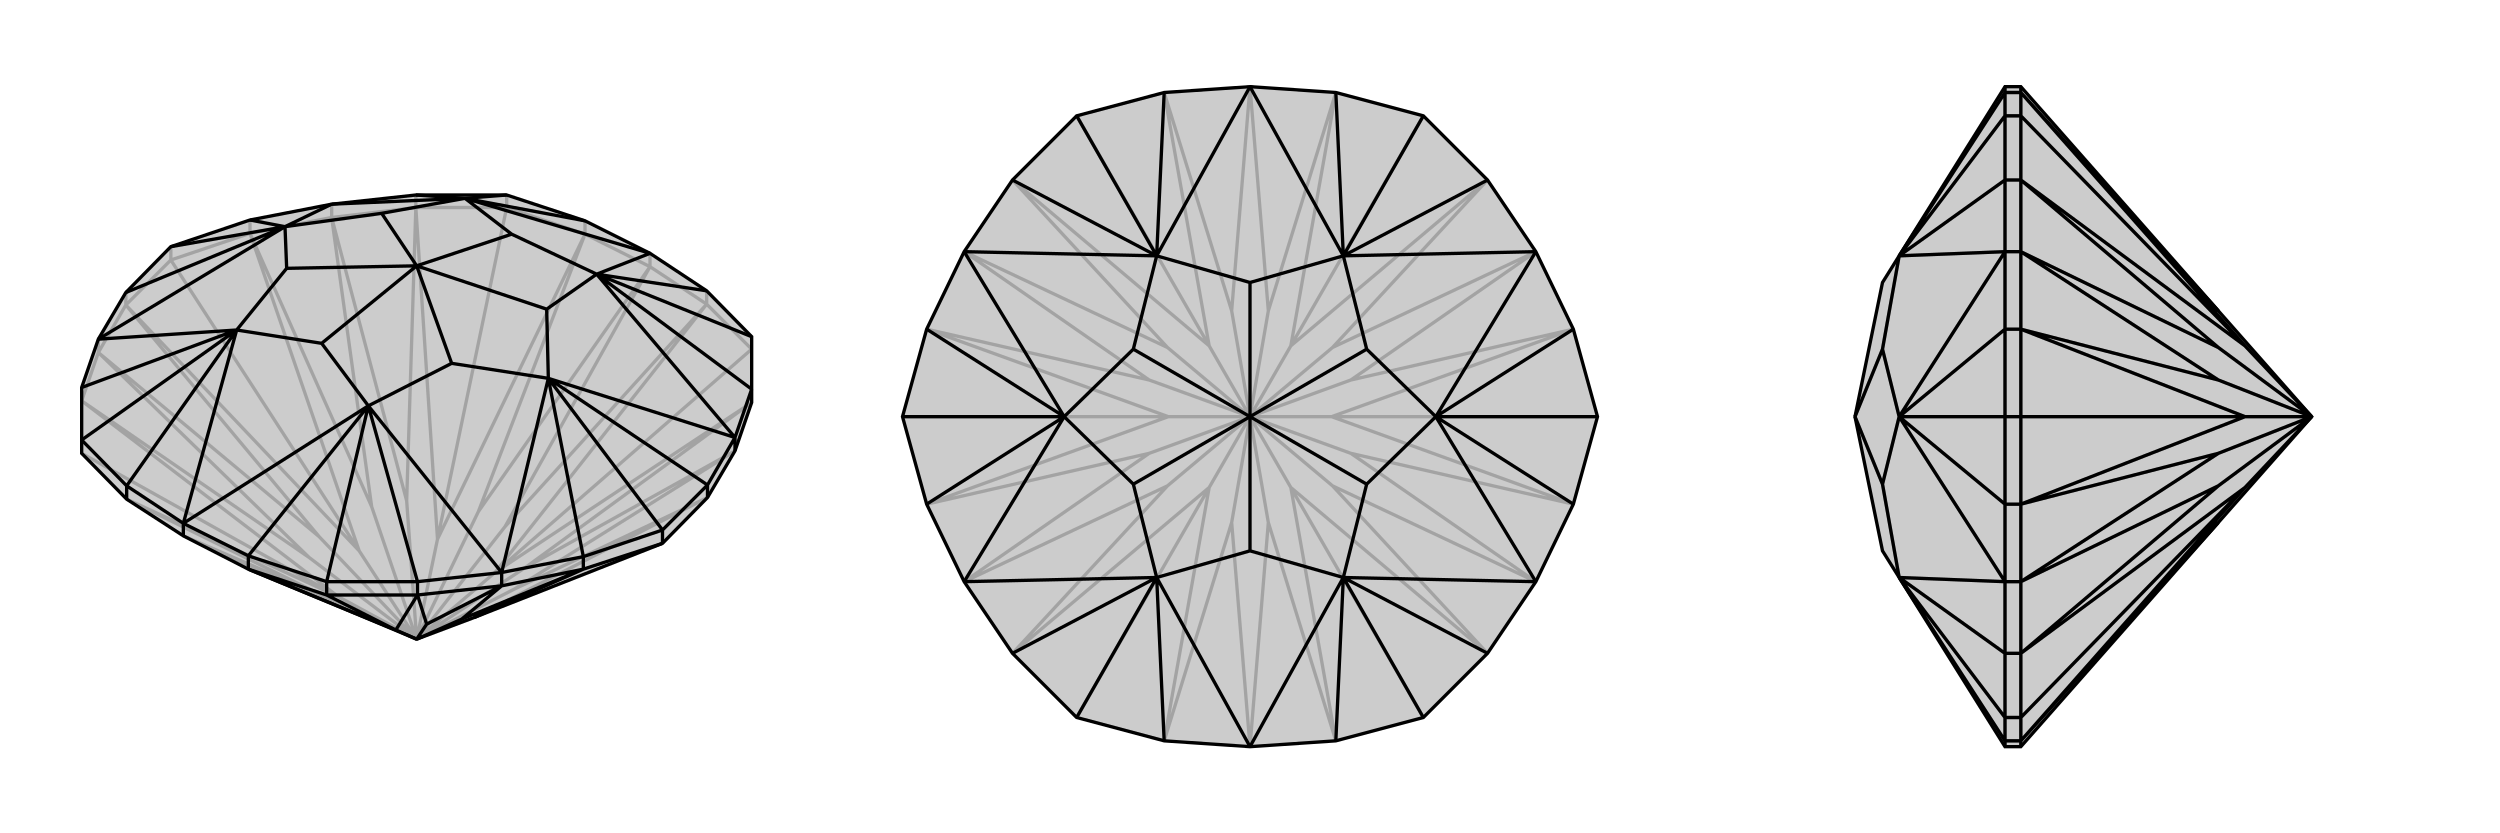 <svg xmlns="http://www.w3.org/2000/svg" viewBox="0 0 3000 1000">
    <g stroke="currentColor" stroke-width="4" fill="none" transform="translate(0 43)">
        <path fill="currentColor" stroke="none" fill-opacity=".2" d="M220,600L298,640L426,693L500,724L569,698L795,609L849,554L882,498L902,440L902,424L902,361L848,306L780,261L702,222L608,191L499,191L398,202L300,221L205,253L151,308L118,364L98,422L98,485L98,501L152,556z" />
<path stroke-opacity=".2" d="M608,206L525,604M205,269L431,618M902,376L594,644M98,501L406,673M702,238L780,277M398,218L499,206M398,218L300,237M398,218L398,202M118,380L151,323M118,380L98,438M118,380L118,364M780,277L848,322M780,277L780,261M702,238L608,206M702,238L702,222M499,206L608,206M499,206L499,191M608,206L608,191M300,237L205,269M300,237L300,221M151,323L205,269M151,323L151,308M205,269L205,253M848,322L902,376M848,322L848,306M220,600L394,675M220,600L426,693M118,380L371,626M118,380L383,601M398,218L446,565M398,218L488,558M780,277L574,571M780,277L606,589M882,498L629,639M882,498L617,664M848,322L606,589M848,322L594,644M500,724L606,589M902,440L629,639M902,440L594,644M500,724L629,639M500,724L594,644M849,554L617,664M849,554L569,698M500,724L617,664M152,556L394,675M152,556L406,673M500,724L394,675M98,438L371,626M98,438L406,673M500,724L371,626M500,724L406,673M151,323L383,601M151,323L431,618M500,724L383,601M300,237L446,565M300,237L431,618M500,724L446,565M500,724L431,618M499,206L488,558M499,206L525,604M500,724L488,558M702,238L574,571M702,238L525,604M500,724L574,571M500,724L525,604" />
<path d="M220,600L298,640L426,693L500,724L569,698L795,609L849,554L882,498L902,440L902,424L902,361L848,306L780,261L702,222L608,191L499,191L398,202L300,221L205,253L151,308L118,364L98,422L98,485L98,501L152,556z" />
<path d="M392,671L475,713M220,600L220,585M602,660L501,671M602,660L700,640M602,660L602,644M882,498L882,482M152,556L152,540M298,640L392,671M298,640L298,624M501,671L392,671M501,671L501,655M392,671L392,655M700,640L795,609M700,640L700,625M849,554L849,539M795,609L795,593M602,660L554,700M602,660L512,706M700,640L554,700M700,640L569,698M500,724L554,700M501,671L512,706M501,671L475,713M500,724L512,706M298,640L475,713M500,724L475,713M795,593L849,539M98,485L152,540M392,655L298,624M902,361L716,286M392,655L501,655M392,655L442,444M608,191L558,195M795,593L700,625M795,593L658,411M205,253L342,229M98,485L284,353M848,306L716,286M702,222L558,195M300,221L342,229M499,191L558,195M902,424L882,482M902,424L716,286M849,539L882,482M849,539L658,411M700,625L602,644M700,625L658,411M151,308L342,229M152,540L220,585M152,540L284,353M98,422L284,353M501,655L602,644M501,655L442,444M298,624L220,585M298,624L442,444M220,585L284,353M220,585L442,444M602,644L658,411M602,644L442,444M882,482L716,286M658,411L882,482M716,286L780,261M780,261L558,195M398,202L342,229M398,202L558,195M342,229L118,364M118,364L284,353M442,444L386,369M442,444L542,393M658,411L542,393M658,411L656,328M542,393L500,276M716,286L656,328M716,286L614,238M656,328L500,276M558,195L614,238M558,195L458,213M614,238L500,276M342,229L458,213M342,229L344,279M458,213L500,276M284,353L386,369M284,353L344,279M386,369L500,276M344,279L500,276" />
    </g>
    <g stroke="currentColor" stroke-width="4" fill="none" transform="translate(1000 0)">
        <path fill="currentColor" stroke="none" fill-opacity=".2" d="M888,395L843,302L785,216L708,139L603,111L500,104L397,111L292,139L215,216L157,302L112,395L83,500L112,605L157,698L215,784L292,861L397,889L500,896L603,889L708,861L785,784L843,698L888,605L917,500z" />
<path stroke-opacity=".2" d="M292,139L451,415M83,500L402,500M917,500L598,500M708,139L549,415M292,861L451,585M708,861L549,585M500,896L478,627M500,896L522,627M157,698L401,583M157,698L379,544M157,302L379,456M157,302L401,417M500,104L478,373M500,104L522,373M843,302L599,417M843,302L621,456M843,698L621,544M843,698L599,583M603,111L522,373M603,111L549,415M500,500L522,373M785,216L599,417M785,216L549,415M500,500L599,417M500,500L549,415M888,395L621,456M888,395L598,500M500,500L621,456M888,605L621,544M888,605L598,500M500,500L621,544M500,500L598,500M785,784L599,583M785,784L549,585M500,500L599,583M603,889L522,627M603,889L549,585M500,500L522,627M500,500L549,585M397,889L478,627M397,889L451,585M500,500L478,627M215,784L401,583M215,784L451,585M500,500L401,583M500,500L451,585M112,605L379,544M112,605L402,500M500,500L379,544M112,395L379,456M112,395L402,500M500,500L379,456M500,500L402,500M215,216L401,417M215,216L451,415M500,500L401,417M397,111L478,373M397,111L451,415M500,500L478,373M500,500L451,415" />
<path d="M888,395L843,302L785,216L708,139L603,111L500,104L397,111L292,139L215,216L157,302L112,395L83,500L112,605L157,698L215,784L292,861L397,889L500,896L603,889L708,861L785,784L843,698L888,605L917,500z" />
<path d="M708,139L612,307M708,861L612,693M292,139L388,307M917,500L723,500M83,500L277,500M292,861L388,693M603,111L612,307M397,111L388,307M112,395L277,500M215,216L388,307M785,216L612,307M888,395L723,500M888,605L723,500M112,605L277,500M397,889L388,693M215,784L388,693M785,784L612,693M603,889L612,693M500,896L388,693M500,896L612,693M843,698L723,500M843,698L612,693M843,302L612,307M723,500L843,302M612,307L500,104M500,104L388,307M157,302L277,500M157,302L388,307M277,500L157,698M157,698L388,693M612,693L500,661M612,693L640,581M723,500L640,581M723,500L640,419M640,581L500,500M612,307L640,419M612,307L500,339M640,419L500,500M388,307L500,339M388,307L360,419M500,339L500,500M277,500L360,419M277,500L360,581M360,419L500,500M388,693L500,661M388,693L360,581M500,661L500,500M360,581L500,500" />
    </g>
    <g stroke="currentColor" stroke-width="4" fill="none" transform="translate(2000 0)">
        <path fill="currentColor" stroke="none" fill-opacity=".2" d="M662,627L774,500L662,373L425,104L406,104L279,307L279,307L259,339L226,500L226,500L226,500L259,661L279,693L279,693L406,896L425,896z" />
<path stroke-opacity=".2" d="M425,139L694,415M425,500L694,500M425,861L694,585M425,111L425,104M425,302L425,216M425,302L425,395M425,302L406,302M425,698L425,605M425,698L425,784M425,698L406,698M425,889L425,896M425,111L425,139M425,111L406,111M425,216L425,139M425,216L406,216M425,139L406,139M425,395L425,500M425,395L406,395M425,605L425,500M425,605L406,605M425,500L406,500M425,784L425,861M425,784L406,784M425,889L425,861M425,889L406,889M425,861L406,861M425,698L662,583M425,698L662,544M425,302L662,456M425,302L662,417M425,889L662,627M425,889L694,585M425,784L662,583M425,784L694,585M774,500L662,583M774,500L694,585M425,605L662,544M425,605L694,500M774,500L662,544M425,395L662,456M425,395L694,500M774,500L662,456M774,500L694,500M425,216L662,417M425,216L694,415M774,500L662,417M425,111L662,373M425,111L694,415M774,500L694,415M406,861L406,889M406,139L406,111M406,500L406,605M406,139L406,216M406,139L279,307M406,500L406,395M406,500L279,500M406,861L406,784M406,861L279,693M406,111L406,104M406,111L279,307M406,395L406,302M406,395L279,500M406,216L406,302M406,216L279,307M406,605L406,698M406,605L279,500M406,889L406,896M406,889L279,693M406,784L406,698M406,784L279,693M406,302L279,500M406,302L279,307M279,500L406,698M406,698L279,693M279,307L259,419M279,500L259,419M279,500L259,581M259,419L226,500M279,693L259,581M259,581L226,500" />
<path d="M662,627L774,500L662,373L425,104L406,104L279,307L279,307L259,339L226,500L226,500L226,500L259,661L279,693L279,693L406,896L425,896z" />
<path d="M425,500L694,500M425,139L694,415M425,861L694,585M425,896L425,889M425,698L425,784M425,698L425,605M425,698L406,698M425,302L425,395M425,302L425,216M425,302L406,302M425,104L425,111M425,889L425,861M425,889L406,889M425,784L425,861M425,784L406,784M425,861L406,861M425,605L425,500M425,605L406,605M425,395L425,500M425,395L406,395M425,500L406,500M425,216L425,139M425,216L406,216M425,111L425,139M425,111L406,111M425,139L406,139M425,302L662,417M425,302L662,456M425,698L662,544M425,698L662,583M425,111L662,373M425,111L694,415M425,216L662,417M425,216L694,415M774,500L662,417M774,500L694,415M425,395L662,456M425,395L694,500M774,500L662,456M425,605L662,544M425,605L694,500M774,500L662,544M774,500L694,500M425,784L662,583M425,784L694,585M774,500L662,583M425,889L662,627M425,889L694,585M774,500L694,585M406,500L406,395M406,139L406,216M406,861L406,889M406,139L406,111M406,139L279,307M406,861L406,784M406,861L279,693M406,500L406,605M406,500L279,500M406,111L406,104M406,111L279,307M406,216L406,302M406,216L279,307M406,395L406,302M406,395L279,500M406,605L406,698M406,605L279,500M406,784L406,698M406,784L279,693M406,889L406,896M406,889L279,693M406,698L279,500M406,698L279,693M406,302L279,307M279,500L406,302M279,693L259,581M279,500L259,581M279,500L259,419M259,581L226,500M279,307L259,419M259,419L226,500" />
    </g>
</svg>